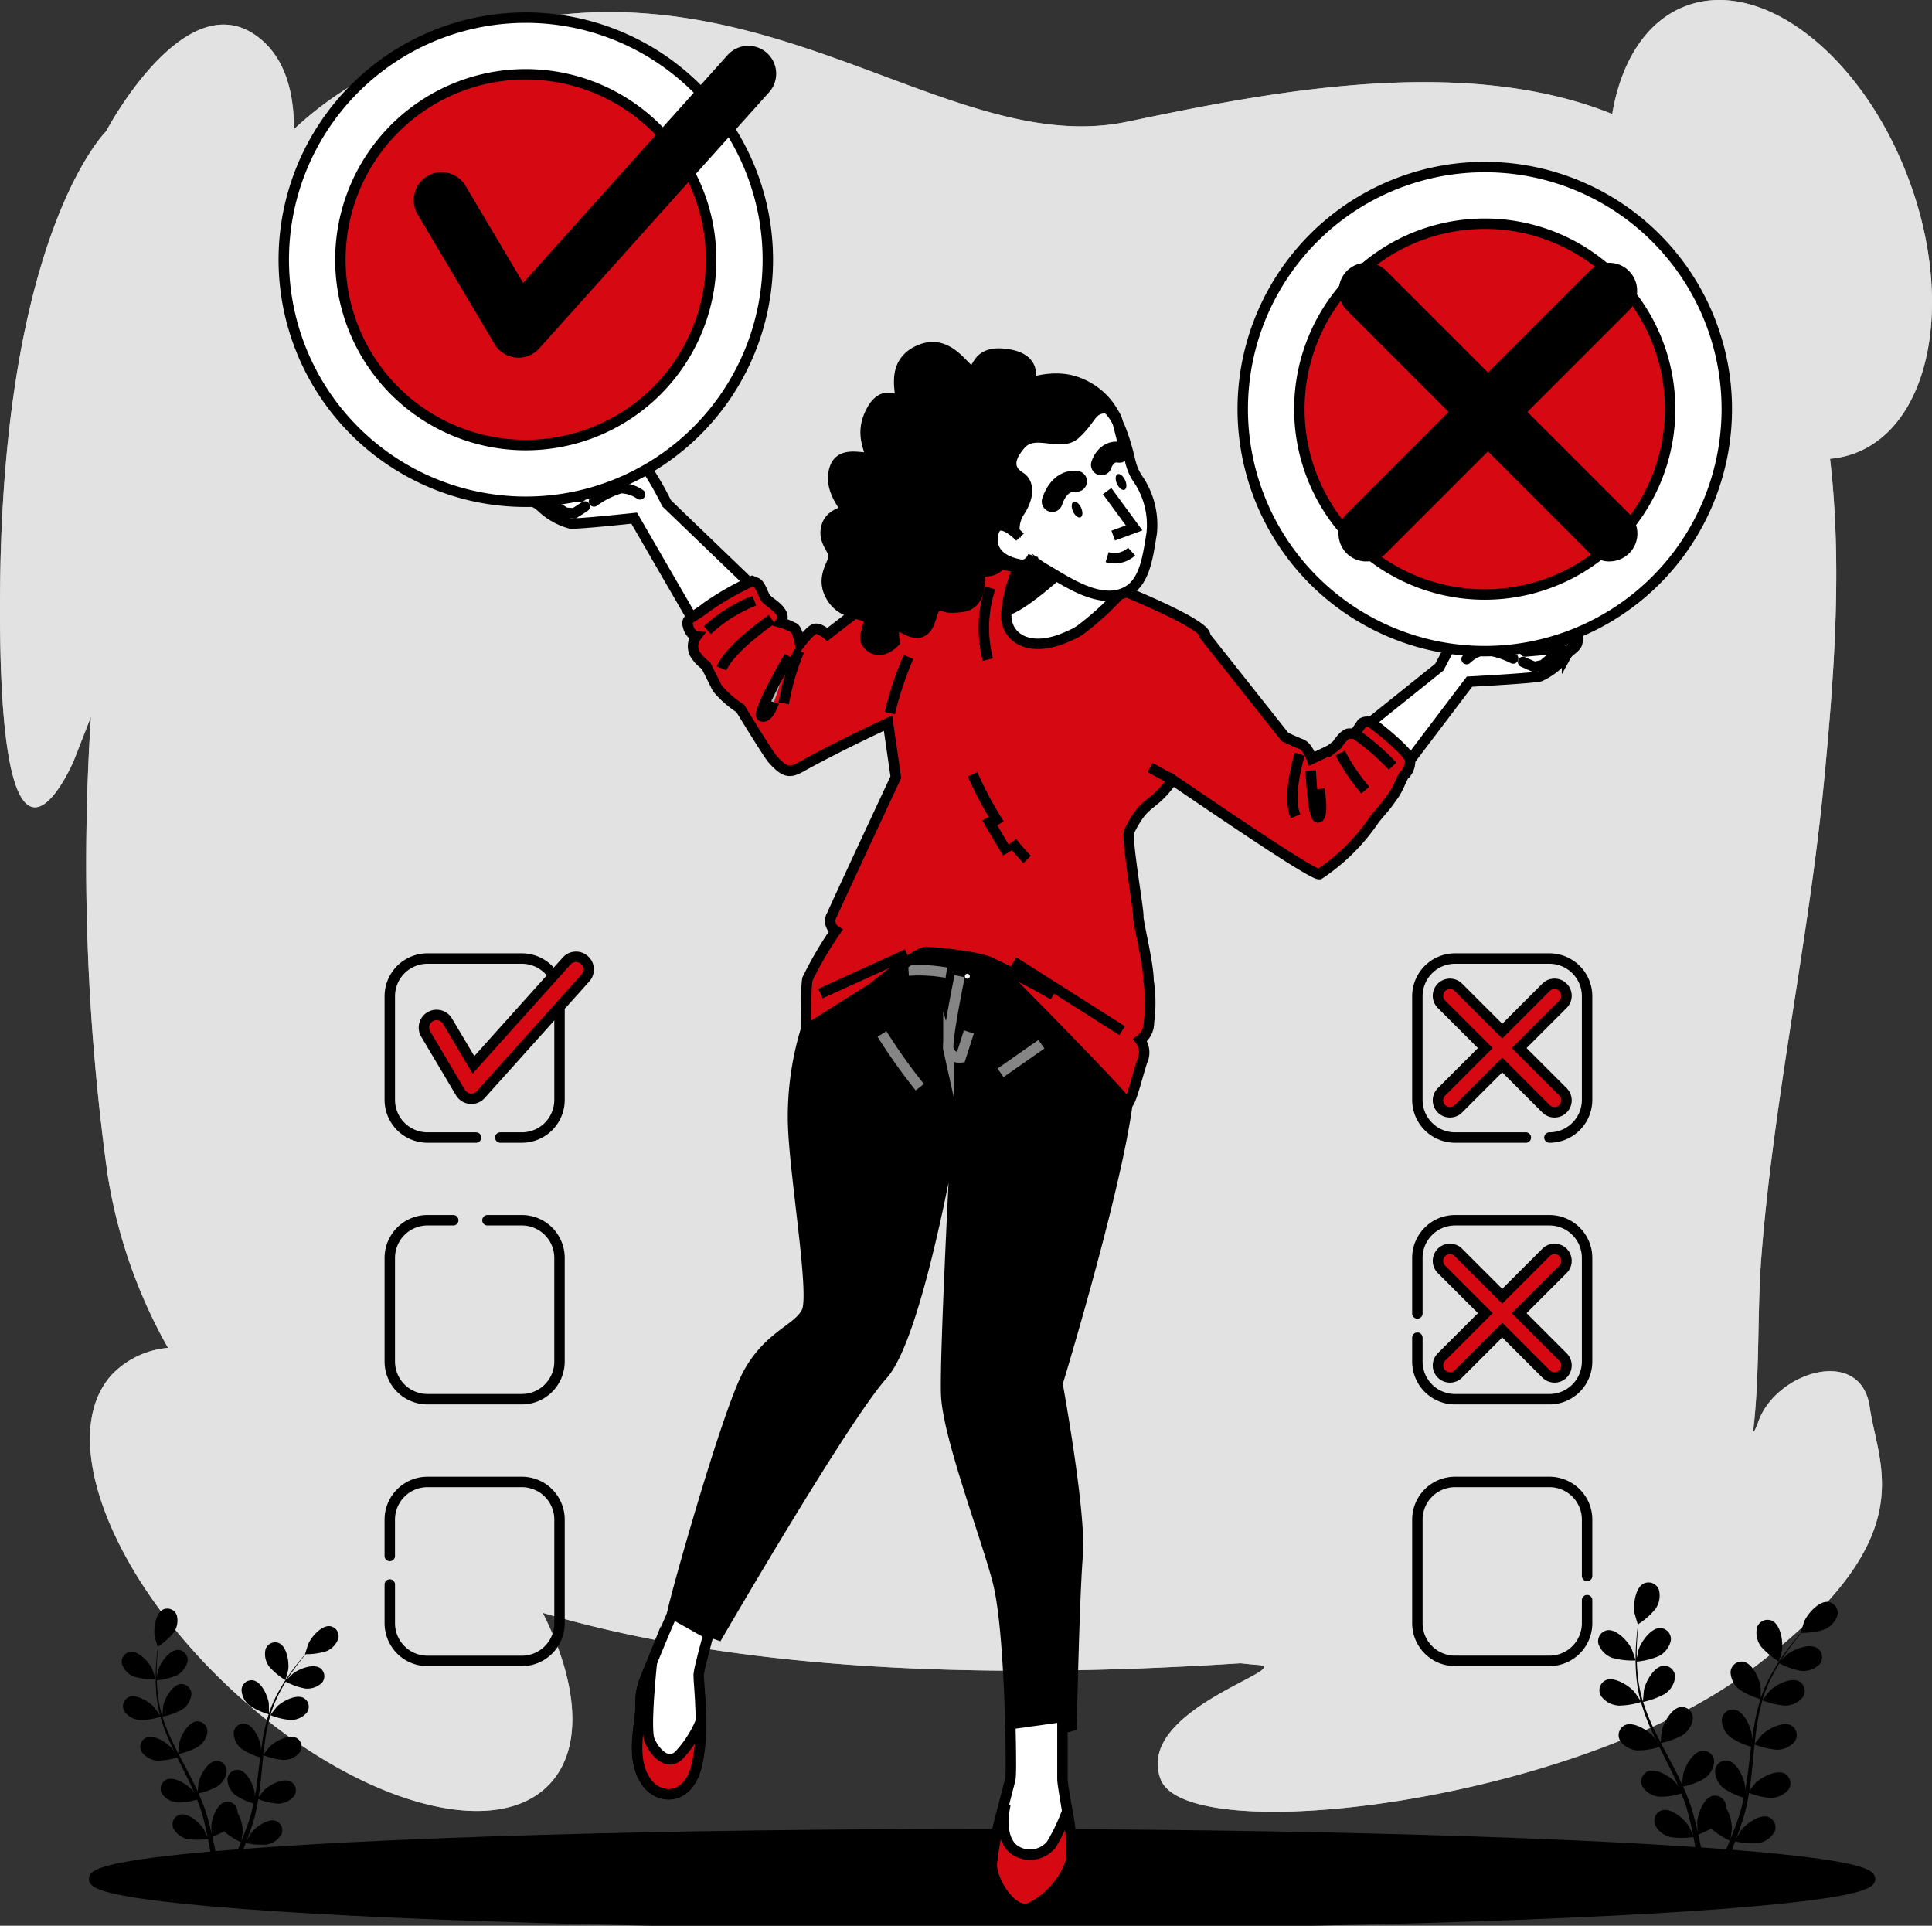 <?xml version="1.0" encoding="UTF-8"?> <svg xmlns="http://www.w3.org/2000/svg" xmlns:xlink="http://www.w3.org/1999/xlink" id="_2_Escolher_apartamento" data-name="2 Escolher apartamento" width="185.194" height="184.575" viewBox="0 0 185.194 184.575"><rect x="0" y="0" width="185.194" height="184.575" fill="#333333" stroke="none"/><defs><clipPath id="clip-path"><rect id="Retângulo_3076" data-name="Retângulo 3076" width="185.194" height="184.575" fill="none"></rect></clipPath><clipPath id="clip-path-2"><rect id="Retângulo_3068" data-name="Retângulo 3068" width="185.194" height="184.575" fill="#e2e2e2"></rect></clipPath><clipPath id="clip-path-3"><rect id="Retângulo_3067" data-name="Retângulo 3067" width="185.194" height="173.652" fill="#e2e2e2"></rect></clipPath></defs><g id="Grupo_7723" data-name="Grupo 7723" clip-path="url(#clip-path)"><g id="Grupo_7708" data-name="Grupo 7708"><g id="Grupo_7707" data-name="Grupo 7707" clip-path="url(#clip-path-2)"><path id="Caminho_8503" data-name="Caminho 8503" d="M182.895,17.011C178.412,5.177,168.871-2.18,161.585.58c-3.778,1.431-6.2,5.305-7.043,10.351-14.517-5.872-33.522-1.966-46.514.741-19.492,4.061-39.8-21.928-72.822-4.331a33.243,33.243,0,0,0-7.028,5.045c0-3.579-.859-7.05-3.7-9.025C17.553-1.449,10.17,12.586,10.17,12.586S.342,22.189.01,56.267s7.054,16.66,7.054,16.66L8.717,68.71A217.852,217.852,0,0,0,10.3,112.491a49.422,49.422,0,0,0,5.805,16.7,8.5,8.5,0,0,0-5.31,2.488c-5.394,5.75-.387,19.209,11.183,30.063s25.321,14.991,30.715,9.242c3.228-3.441,2.728-9.644-.672-16.4,21.568,6.354,47.27,6.086,66.891,4.836.654.072,1.2.125,1.607.154,3.932.281-11.8,4.213-9.269,10.954s39.6,2.247,56.457-10.392,12.359-19.381,11.516-25.279-8.988-3.371-10.674,1.4c-.23.652-.4.967-.514,1.028.684-5.6.385-11.5.8-16.813,1.19-15.228,4.535-30.278,6-45.493.961-9.963,1.786-20.711.586-31.009a8.923,8.923,0,0,0,2.4-.538c7.286-2.76,9.558-14.591,5.075-26.426" transform="translate(0 0)" fill="#e2e2e2"></path><g id="Grupo_7706" data-name="Grupo 7706" opacity="0.7"><g id="Grupo_7705" data-name="Grupo 7705"><g id="Grupo_7704" data-name="Grupo 7704" clip-path="url(#clip-path-3)"><path id="Caminho_8504" data-name="Caminho 8504" d="M182.895,17.011C178.412,5.177,168.871-2.18,161.585.58c-3.778,1.431-6.2,5.305-7.043,10.351-14.517-5.872-33.522-1.966-46.514.741-19.492,4.061-39.8-21.928-72.822-4.331a33.243,33.243,0,0,0-7.028,5.045c0-3.579-.859-7.05-3.7-9.025C17.553-1.449,10.17,12.586,10.17,12.586S.342,22.189.01,56.267s7.054,16.66,7.054,16.66L8.717,68.71A217.852,217.852,0,0,0,10.3,112.491a49.422,49.422,0,0,0,5.805,16.7,8.5,8.5,0,0,0-5.31,2.488c-5.394,5.75-.387,19.209,11.183,30.063s25.321,14.991,30.715,9.242c3.228-3.441,2.728-9.644-.672-16.4,21.568,6.354,47.27,6.086,66.891,4.836.654.072,1.2.125,1.607.154,3.932.281-11.8,4.213-9.269,10.954s39.6,2.247,56.457-10.392,12.359-19.381,11.516-25.279-8.988-3.371-10.674,1.4c-.23.652-.4.967-.514,1.028.684-5.6.385-11.5.8-16.813,1.19-15.228,4.535-30.278,6-45.493.961-9.963,1.786-20.711.586-31.009a8.923,8.923,0,0,0,2.4-.538c7.286-2.76,9.558-14.591,5.075-26.426" transform="translate(0 0)" fill="#e2e2e2"></path></g></g></g></g></g><g id="Grupo_7710" data-name="Grupo 7710"><g id="Grupo_7709" data-name="Grupo 7709" clip-path="url(#clip-path)"><path id="Caminho_8505" data-name="Caminho 8505" d="M193.885,465.081c0,2.37-38.111,4.291-85.125,4.291s-85.125-1.921-85.125-4.291,38.112-4.291,85.125-4.291,85.125,1.921,85.125,4.291" transform="translate(-14.618 -284.988)"></path><ellipse id="Elipse_327" data-name="Elipse 327" cx="85.125" cy="4.291" rx="85.125" ry="4.291" transform="translate(9.017 175.802)" fill="none" stroke="#000" stroke-miterlimit="10" stroke-width="1"></ellipse></g></g><g id="Grupo_7712" data-name="Grupo 7712"><g id="Grupo_7711" data-name="Grupo 7711" clip-path="url(#clip-path)"><path id="Caminho_8506" data-name="Caminho 8506" d="M402.9,412.2a7.615,7.615,0,0,0,2.225.246c.016,0-.339-1.033-.369-1.1-.346-.724-1.441-1.92-2.333-1.8a1.064,1.064,0,0,0-.854,1.333A2.225,2.225,0,0,0,402.9,412.2" transform="translate(-248.344 -253.291)"></path><path id="Caminho_8507" data-name="Caminho 8507" d="M403.664,409.349a7.4,7.4,0,0,0,2.19-.344,18.878,18.878,0,0,0,.854,2.364c.194.449.4.894.618,1.339-.128-.188-.245-.356-.263-.377-.525-.607-1.9-1.471-2.725-1.12a1.064,1.064,0,0,0-.472,1.512,2.225,2.225,0,0,0,1.631.918,7.054,7.054,0,0,0,2.129-.327c.084.17.167.34.252.509.408.812.818,1.621,1.2,2.426.134.284.254.568.377.852-.115-.167-.212-.307-.229-.327-.525-.607-1.9-1.472-2.725-1.12a1.064,1.064,0,0,0-.472,1.512,2.224,2.224,0,0,0,1.631.918,6.779,6.779,0,0,0,2.071-.311c.116.295.233.59.333.881.063.2.138.388.191.593l.167.6c.092.384.19.78.27,1.157.058.262.108.512.16.765-.129-.284-.395-.835-.422-.878-.427-.68-1.652-1.742-2.524-1.52a1.064,1.064,0,0,0-.695,1.423,2.224,2.224,0,0,0,1.473,1.155,7.31,7.31,0,0,0,2.2-.007c.084.418.161.825.229,1.21.05.285.1.559.138.823h.56q-.079-.44-.174-.92c-.083-.425-.181-.876-.285-1.34a11.611,11.611,0,0,0,1.23-.578,7.786,7.786,0,0,0,1.792,1.156c-.16.395-.32.777-.477,1.135-.082.19-.163.369-.242.547h.592c.047-.113.094-.223.141-.34.165-.4.333-.831.5-1.275a7.3,7.3,0,0,0,2.2.171,2.223,2.223,0,0,0,1.555-1.042,1.064,1.064,0,0,0-.587-1.47c-.852-.286-2.153.682-2.63,1.328-.028.038-.287.486-.446.771.068-.182.136-.357.2-.545.136-.371.261-.745.4-1.147l.178-.595c.064-.2.106-.414.16-.623.116-.487.21-.985.293-1.49a7,7,0,0,0,2.086.479,2.224,2.224,0,0,0,1.695-.794,1.064,1.064,0,0,0-.357-1.542c-.8-.412-2.232.348-2.8.914-.035.035-.4.487-.592.74.048-.3.1-.607.135-.916.111-.891.195-1.8.283-2.7.027-.277.057-.552.086-.828a7.388,7.388,0,0,0,2.157.506,2.223,2.223,0,0,0,1.695-.794,1.064,1.064,0,0,0-.357-1.542c-.8-.412-2.232.348-2.8.914-.043.043-.564.694-.688.866.064-.607.133-1.212.227-1.805a18.752,18.752,0,0,1,.518-2.375,7.5,7.5,0,0,0,2.169.51,2.223,2.223,0,0,0,1.695-.794,1.064,1.064,0,0,0-.357-1.542c-.8-.412-2.231.348-2.8.914-.045.045-.6.746-.7.88.013-.045.022-.093.036-.138a13.706,13.706,0,0,1,.94-2.247c.2-.4.423-.771.643-1.127a7.16,7.16,0,0,0,2.054.722,2.225,2.225,0,0,0,1.772-.6,1.064,1.064,0,0,0-.186-1.573c-.749-.5-2.257.1-2.884.6-.034.027-.351.342-.578.575.1-.159.2-.325.3-.476.376-.566.755-1.062,1.095-1.5.2-.246.376-.465.548-.668a7.113,7.113,0,0,0,2.144-.306,2.224,2.224,0,0,0,1.294-1.351,1.064,1.064,0,0,0-.89-1.31c-.893-.1-1.956,1.129-2.283,1.862-.028.063-.356,1.105-.339,1.105h.019c-.169.192-.349.4-.54.631-.35.43-.741.918-1.13,1.478a18.909,18.909,0,0,0-1.172,1.868,13.874,13.874,0,0,0-1,2.254c0,.01,0,.019-.008.029,0-.263-.007-1-.014-1.057-.1-.8-.771-2.274-1.655-2.438a1.064,1.064,0,0,0-1.227,1,2.224,2.224,0,0,0,.854,1.665,7.409,7.409,0,0,0,2.016.921,18.845,18.845,0,0,0-.592,2.443c-.086.481-.157.968-.223,1.457,0-.228-.008-.432-.012-.46-.1-.8-.77-2.274-1.655-2.438a1.063,1.063,0,0,0-1.227,1,2.223,2.223,0,0,0,.854,1.665,7.066,7.066,0,0,0,1.955.9c-.023.188-.048.375-.071.563-.108.9-.211,1.8-.34,2.684-.045.311-.1.614-.156.919,0-.2-.007-.373-.011-.4-.1-.8-.771-2.274-1.655-2.438a1.064,1.064,0,0,0-1.227,1,2.224,2.224,0,0,0,.854,1.665,6.775,6.775,0,0,0,1.9.883c-.066.31-.131.621-.208.918-.058.2-.1.4-.168.6l-.191.591c-.135.371-.272.755-.413,1.114-.1.25-.192.487-.288.726.048-.308.131-.914.132-.965a4.136,4.136,0,0,0-.554-2.01,1.279,1.279,0,0,0-.015-.235,1.065,1.065,0,0,0-1.3-.9c-.869.231-1.42,1.757-1.461,2.558,0,.047.029.564.053.889-.044-.189-.084-.373-.132-.567-.091-.385-.193-.765-.3-1.175l-.18-.594c-.056-.2-.14-.4-.21-.608-.172-.47-.369-.938-.578-1.4a7,7,0,0,0,2-.751,2.225,2.225,0,0,0,.976-1.6,1.064,1.064,0,0,0-1.149-1.089c-.894.1-1.67,1.521-1.832,2.307-.01.049-.063.626-.086.944-.127-.28-.254-.559-.392-.838-.4-.8-.829-1.607-1.254-2.409-.13-.246-.257-.492-.385-.738a7.4,7.4,0,0,0,2.078-.768,2.225,2.225,0,0,0,.976-1.6,1.064,1.064,0,0,0-1.149-1.089c-.894.1-1.67,1.521-1.832,2.307-.012.06-.087.89-.1,1.1-.282-.542-.557-1.084-.807-1.631a18.726,18.726,0,0,1-.877-2.266,7.517,7.517,0,0,0,2.09-.771,2.224,2.224,0,0,0,.976-1.6,1.064,1.064,0,0,0-1.149-1.089c-.894.1-1.67,1.521-1.832,2.307-.013.062-.093.956-.1,1.118-.014-.045-.033-.09-.047-.135a13.706,13.706,0,0,1-.455-2.393c-.05-.446-.073-.876-.086-1.295a7.143,7.143,0,0,0,2.111-.531,2.225,2.225,0,0,0,1.146-1.48,1.064,1.064,0,0,0-1.023-1.209c-.9,0-1.827,1.328-2.074,2.092-.014.042-.1.479-.165.8,0-.189-.01-.384-.009-.565,0-.679.044-1.3.087-1.853.027-.313.057-.6.088-.86a7.116,7.116,0,0,0,1.62-1.438,2.224,2.224,0,0,0,.335-1.841,1.064,1.064,0,0,0-1.465-.6c-.8.413-1.009,2.021-.877,2.813.012.068.313,1.118.327,1.109l.016-.011c-.035.254-.07.526-.1.824-.055.551-.111,1.175-.127,1.857a18.887,18.887,0,0,0,.052,2.2,13.9,13.9,0,0,0,.409,2.433c0,.009.007.019.009.028-.142-.222-.558-.831-.6-.874-.525-.607-1.9-1.471-2.725-1.12a1.064,1.064,0,0,0-.472,1.512,2.224,2.224,0,0,0,1.631.918" transform="translate(-248.56 -245.871)"></path><path id="Caminho_8508" data-name="Caminho 8508" d="M443.419,410.922c.014.009.287-1.049.3-1.117.111-.8-.143-2.4-.953-2.788a1.064,1.064,0,0,0-1.447.641,2.224,2.224,0,0,0,.384,1.832,7.627,7.627,0,0,0,1.72,1.433" transform="translate(-272.896 -251.668)"></path><path id="Caminho_8509" data-name="Caminho 8509" d="M31.827,417.365a6.9,6.9,0,0,0,2.014.223c.015,0-.307-.935-.334-.992-.314-.656-1.305-1.739-2.112-1.63a.964.964,0,0,0-.773,1.208,2.014,2.014,0,0,0,1.2,1.191" transform="translate(-18.921 -256.642)"></path><path id="Caminho_8510" data-name="Caminho 8510" d="M32.515,414.785a6.7,6.7,0,0,0,1.983-.311,16.977,16.977,0,0,0,.773,2.14c.175.406.365.81.56,1.212-.116-.171-.222-.322-.239-.341-.476-.55-1.718-1.332-2.467-1.014a.963.963,0,0,0-.427,1.368,2.013,2.013,0,0,0,1.476.831,6.372,6.372,0,0,0,1.927-.3c.076.154.151.308.228.461.369.736.741,1.468,1.084,2.2.121.257.23.514.341.772-.1-.152-.192-.278-.208-.3-.475-.55-1.718-1.333-2.467-1.014a.963.963,0,0,0-.427,1.369,2.013,2.013,0,0,0,1.477.831,6.138,6.138,0,0,0,1.875-.281c.105.267.211.534.3.8.057.181.126.351.173.537l.151.542c.083.348.172.706.245,1.047.052.237.1.464.145.692-.117-.257-.357-.756-.382-.8-.387-.615-1.5-1.577-2.285-1.376a.963.963,0,0,0-.629,1.288,2.013,2.013,0,0,0,1.333,1.045,6.615,6.615,0,0,0,2-.006c.076.378.146.747.207,1.1.046.258.087.506.125.745h.507q-.072-.4-.158-.833c-.076-.385-.164-.794-.259-1.213a10.462,10.462,0,0,0,1.113-.523A7.076,7.076,0,0,0,42.21,426.5c-.145.357-.29.7-.432,1.028-.075.172-.147.334-.22.5h.536c.043-.1.085-.2.128-.308.149-.362.3-.752.454-1.154a6.626,6.626,0,0,0,1.99.155,2.014,2.014,0,0,0,1.408-.943.963.963,0,0,0-.531-1.331c-.772-.259-1.95.617-2.381,1.2-.026.034-.26.44-.4.7.061-.165.122-.324.184-.494.123-.336.236-.674.359-1.038l.161-.539c.057-.179.1-.375.145-.564.1-.441.19-.892.265-1.349a6.34,6.34,0,0,0,1.889.434,2.013,2.013,0,0,0,1.534-.719.963.963,0,0,0-.324-1.4c-.724-.373-2.021.315-2.536.828-.032.032-.361.441-.536.67.043-.275.087-.549.122-.829.1-.807.177-1.627.256-2.445.024-.251.052-.5.078-.75a6.7,6.7,0,0,0,1.953.458,2.012,2.012,0,0,0,1.534-.719.963.963,0,0,0-.324-1.4c-.724-.373-2.021.315-2.536.828-.039.039-.51.628-.623.784.058-.55.121-1.1.205-1.635a16.974,16.974,0,0,1,.469-2.15,6.787,6.787,0,0,0,1.964.462,2.014,2.014,0,0,0,1.534-.719.963.963,0,0,0-.324-1.4c-.724-.373-2.021.315-2.536.828-.04.04-.547.675-.631.8.012-.041.02-.084.033-.125a12.406,12.406,0,0,1,.852-2.034c.185-.362.382-.7.581-1.021a6.5,6.5,0,0,0,1.86.654,2.016,2.016,0,0,0,1.6-.546A.964.964,0,0,0,49.8,409.8c-.678-.45-2.043.091-2.612.544-.031.025-.317.31-.523.521.092-.144.184-.295.275-.431.341-.513.684-.961.992-1.356.176-.223.34-.422.5-.605a6.433,6.433,0,0,0,1.941-.276,2.014,2.014,0,0,0,1.172-1.224.963.963,0,0,0-.805-1.186c-.809-.087-1.771,1.022-2.067,1.686-.025.058-.322,1-.307,1h.017c-.153.174-.315.362-.488.572-.317.389-.671.831-1.024,1.339a17.184,17.184,0,0,0-1.062,1.691,12.608,12.608,0,0,0-.907,2.042c0,.008,0,.018-.007.026,0-.239-.006-.906-.013-.957-.093-.721-.7-2.059-1.5-2.207a.963.963,0,0,0-1.111.906,2.013,2.013,0,0,0,.773,1.508,6.712,6.712,0,0,0,1.825.834,17.123,17.123,0,0,0-.536,2.212c-.077.436-.142.876-.2,1.32,0-.206-.007-.391-.011-.417-.093-.721-.7-2.059-1.5-2.207a.963.963,0,0,0-1.111.906,2.014,2.014,0,0,0,.773,1.508,6.391,6.391,0,0,0,1.77.817c-.021.17-.044.34-.064.51-.1.817-.192,1.633-.308,2.43-.041.281-.092.556-.142.832,0-.183-.007-.338-.01-.361-.093-.721-.7-2.059-1.5-2.207a.964.964,0,0,0-1.111.906,2.014,2.014,0,0,0,.773,1.507,6.154,6.154,0,0,0,1.719.8c-.059.281-.118.562-.188.831-.052.183-.09.362-.152.543l-.173.535c-.122.336-.246.684-.374,1.009-.087.227-.174.441-.261.657.044-.279.119-.828.12-.874a3.739,3.739,0,0,0-.5-1.819,1.141,1.141,0,0,0-.013-.213.964.964,0,0,0-1.178-.817c-.787.209-1.285,1.591-1.323,2.316,0,.043.026.51.048.8-.04-.171-.076-.338-.119-.513-.082-.348-.175-.693-.273-1.064l-.163-.538c-.051-.181-.127-.365-.19-.55-.155-.425-.334-.849-.523-1.272a6.327,6.327,0,0,0,1.815-.68,2.014,2.014,0,0,0,.884-1.446.963.963,0,0,0-1.04-.986c-.809.088-1.512,1.377-1.659,2.089-.009.045-.057.567-.078.855-.116-.253-.23-.506-.355-.759-.362-.729-.75-1.455-1.135-2.181-.118-.222-.233-.445-.349-.668a6.7,6.7,0,0,0,1.881-.7A2.015,2.015,0,0,0,39,415.894a.964.964,0,0,0-1.04-.986c-.81.088-1.512,1.377-1.659,2.089-.011.053-.079.806-.087,1-.255-.491-.5-.982-.731-1.476a16.959,16.959,0,0,1-.794-2.052,6.8,6.8,0,0,0,1.892-.7,2.013,2.013,0,0,0,.884-1.446.963.963,0,0,0-1.04-.986c-.81.088-1.512,1.377-1.658,2.089-.011.056-.084.865-.087,1.013-.013-.04-.03-.081-.042-.122a12.4,12.4,0,0,1-.412-2.167c-.045-.4-.066-.793-.078-1.172a6.481,6.481,0,0,0,1.911-.48,2.014,2.014,0,0,0,1.037-1.34.963.963,0,0,0-.926-1.095c-.814,0-1.654,1.2-1.878,1.894-.012.038-.094.433-.149.723,0-.171-.008-.348-.008-.512,0-.615.04-1.179.079-1.678.024-.283.052-.539.08-.779a6.431,6.431,0,0,0,1.467-1.3,2.014,2.014,0,0,0,.3-1.667.963.963,0,0,0-1.326-.545c-.723.374-.913,1.829-.794,2.547.01.062.283,1.012.3,1l.014-.01c-.032.23-.063.476-.092.746-.05.5-.1,1.063-.115,1.681a17.124,17.124,0,0,0,.047,2,12.536,12.536,0,0,0,.37,2.2c0,.008.006.017.008.026-.128-.2-.505-.752-.539-.791-.476-.55-1.718-1.332-2.467-1.014a.964.964,0,0,0-.427,1.369,2.014,2.014,0,0,0,1.477.831" transform="translate(-19.116 -249.923)"></path><path id="Caminho_8511" data-name="Caminho 8511" d="M68.509,416.209c.013.008.26-.95.269-1.012.1-.72-.129-2.17-.862-2.525a.964.964,0,0,0-1.311.581,2.014,2.014,0,0,0,.348,1.658,6.9,6.9,0,0,0,1.557,1.3" transform="translate(-41.15 -255.172)"></path></g></g><g id="Grupo_7714" data-name="Grupo 7714"><g id="Grupo_7713" data-name="Grupo 7713" clip-path="url(#clip-path)"><path id="Caminho_8512" data-name="Caminho 8512" d="M366.507,257.965h-6.785a3.612,3.612,0,0,1-3.612-3.612v-9.932a3.612,3.612,0,0,1,3.612-3.612h9.044a3.612,3.612,0,0,1,3.612,3.612v9.932a3.612,3.612,0,0,1-3.612,3.612" transform="translate(-220.246 -148.935)" fill="none" stroke="#000" stroke-linecap="round" stroke-miterlimit="10" stroke-width="1"></path><path id="Caminho_8513" data-name="Caminho 8513" d="M356.11,315.482v-5.323a3.612,3.612,0,0,1,3.612-3.612h9.044a3.612,3.612,0,0,1,3.612,3.612v9.932a3.612,3.612,0,0,1-3.612,3.612h-9.044a3.612,3.612,0,0,1-3.612-3.612v-2.285" transform="translate(-220.246 -189.592)" fill="none" stroke="#000" stroke-linecap="round" stroke-miterlimit="10" stroke-width="1"></path><path id="Caminho_8514" data-name="Caminho 8514" d="M372.379,383.621v2.207a3.612,3.612,0,0,1-3.612,3.612h-9.044a3.612,3.612,0,0,1-3.612-3.612V375.9a3.612,3.612,0,0,1,3.612-3.612h9.044a3.612,3.612,0,0,1,3.612,3.612v5.4" transform="translate(-220.246 -230.249)" fill="none" stroke="#000" stroke-linecap="round" stroke-miterlimit="10" stroke-width="1"></path><path id="Caminho_8515" data-name="Caminho 8515" d="M369.077,253.317l4.2-4.2a1.147,1.147,0,0,0-1.623-1.623l-4.2,4.2-4.2-4.2a1.147,1.147,0,1,0-1.623,1.623l4.2,4.2-4.2,4.2a1.147,1.147,0,1,0,1.623,1.623l4.2-4.2,4.2,4.2a1.147,1.147,0,0,0,1.623-1.623Z" transform="translate(-223.456 -152.864)" fill="#d60812"></path><path id="Caminho_8516" data-name="Caminho 8516" d="M369.077,253.317l4.2-4.2a1.147,1.147,0,0,0-1.623-1.623l-4.2,4.2-4.2-4.2a1.147,1.147,0,1,0-1.623,1.623l4.2,4.2-4.2,4.2a1.147,1.147,0,1,0,1.623,1.623l4.2-4.2,4.2,4.2a1.147,1.147,0,0,0,1.623-1.623Z" transform="translate(-223.456 -152.864)" fill="none" stroke="#000" stroke-miterlimit="10" stroke-width="1"></path><path id="Caminho_8517" data-name="Caminho 8517" d="M369.077,319.917l4.2-4.2a1.147,1.147,0,0,0-1.623-1.623l-4.2,4.2-4.2-4.2a1.147,1.147,0,1,0-1.623,1.623l4.2,4.2-4.2,4.2a1.147,1.147,0,1,0,1.623,1.623l4.2-4.2,4.2,4.2a1.147,1.147,0,0,0,1.623-1.623Z" transform="translate(-223.456 -194.055)" fill="#d60812"></path><path id="Caminho_8518" data-name="Caminho 8518" d="M369.077,319.917l4.2-4.2a1.147,1.147,0,0,0-1.623-1.623l-4.2,4.2-4.2-4.2a1.147,1.147,0,1,0-1.623,1.623l4.2,4.2-4.2,4.2a1.147,1.147,0,1,0,1.623,1.623l4.2-4.2,4.2,4.2a1.147,1.147,0,0,0,1.623-1.623Z" transform="translate(-223.456 -194.055)" fill="none" stroke="#000" stroke-miterlimit="10" stroke-width="1"></path></g></g><g id="Grupo_7716" data-name="Grupo 7716"><g id="Grupo_7715" data-name="Grupo 7715" clip-path="url(#clip-path)"><path id="Caminho_8519" data-name="Caminho 8519" d="M106.2,257.965h-4.656a3.612,3.612,0,0,1-3.612-3.612v-9.932a3.612,3.612,0,0,1,3.612-3.612h9.044a3.612,3.612,0,0,1,3.612,3.612v9.932a3.612,3.612,0,0,1-3.612,3.612h-2.064" transform="translate(-60.567 -148.935)" fill="none" stroke="#000" stroke-linecap="round" stroke-miterlimit="10" stroke-width="1"></path><path id="Caminho_8520" data-name="Caminho 8520" d="M107.293,306.546h3.294a3.612,3.612,0,0,1,3.612,3.612v9.932a3.612,3.612,0,0,1-3.612,3.612h-9.044a3.612,3.612,0,0,1-3.612-3.612v-9.932a3.612,3.612,0,0,1,3.612-3.612h2.469" transform="translate(-60.567 -189.592)" fill="none" stroke="#000" stroke-linecap="round" stroke-miterlimit="10" stroke-width="1"></path><path id="Caminho_8521" data-name="Caminho 8521" d="M97.93,379.383V375.9a3.612,3.612,0,0,1,3.612-3.612h9.044A3.612,3.612,0,0,1,114.2,375.9v9.932a3.612,3.612,0,0,1-3.612,3.612h-9.044a3.612,3.612,0,0,1-3.612-3.612v-3.711" transform="translate(-60.567 -230.249)" fill="none" stroke="#000" stroke-linecap="round" stroke-miterlimit="10" stroke-width="1"></path><path id="Caminho_8522" data-name="Caminho 8522" d="M111.038,254.014c-.039,0-.079,0-.119-.006a1.213,1.213,0,0,1-.924-.588l-3.338-5.627a1.213,1.213,0,0,1,2.086-1.238l2.5,4.207,8.911-9.93a1.213,1.213,0,1,1,1.805,1.62l-10.014,11.159a1.212,1.212,0,0,1-.9.4" transform="translate(-65.859 -148.7)" fill="#d60812"></path><path id="Caminho_8523" data-name="Caminho 8523" d="M111.038,254.014c-.039,0-.079,0-.119-.006a1.213,1.213,0,0,1-.924-.588l-3.338-5.627a1.213,1.213,0,0,1,2.086-1.238l2.5,4.207,8.911-9.93a1.213,1.213,0,1,1,1.805,1.62l-10.014,11.159A1.212,1.212,0,0,1,111.038,254.014Z" transform="translate(-65.859 -148.7)" fill="none" stroke="#000" stroke-miterlimit="10" stroke-width="1"></path></g></g><g id="Grupo_7718" data-name="Grupo 7718"><g id="Grupo_7717" data-name="Grupo 7717" clip-path="url(#clip-path)"><path id="Caminho_8524" data-name="Caminho 8524" d="M145.772,117.552a28.4,28.4,0,0,0-1.579-2.826c-.58-.8-2.531-1.076-3-1.19a18.808,18.808,0,0,1-3.475-1.28c-.581-.415-.825-.048-.782.391a1.782,1.782,0,0,0,1.392,1.363.585.585,0,0,1,.591.478s-3.663.671-3.871.577-1.866-.655-2.323-.324c-.249.181-.214.214-.163.741a10.232,10.232,0,0,0-.18,1.065c.089.2.076.416.318.626.295.255.85.5.945.619a6.5,6.5,0,0,0,2.9,1.694c.716.073,6.119-.509,6.119-.509l5.868,10.144,5.953-3.186Z" transform="translate(-81.873 -69.315)" fill="#fff"></path><path id="Caminho_8525" data-name="Caminho 8525" d="M145.772,117.552a28.4,28.4,0,0,0-1.579-2.826c-.58-.8-2.531-1.076-3-1.19a18.808,18.808,0,0,1-3.475-1.28c-.581-.415-.825-.048-.782.391a1.782,1.782,0,0,0,1.392,1.363.585.585,0,0,1,.591.478s-3.663.671-3.871.577-1.866-.655-2.323-.324c-.249.181-.214.214-.163.741a10.232,10.232,0,0,0-.18,1.065c.089.2.076.416.318.626.295.255.85.5.945.619a6.5,6.5,0,0,0,2.9,1.694c.716.073,6.119-.509,6.119-.509l5.868,10.144,5.953-3.186Z" transform="translate(-81.873 -69.315)" fill="none" stroke="#000" stroke-linecap="round" stroke-miterlimit="10" stroke-width="1"></path><path id="Caminho_8526" data-name="Caminho 8526" d="M139.99,126.546c-.414.289-1.009.651-1.009.651l-.84-.053s-1.721-1.122-2.084-1c0,0-.363-.158-.349.335" transform="translate(-83.932 -78.003)" fill="#fff"></path><path id="Caminho_8527" data-name="Caminho 8527" d="M139.99,126.546c-.414.289-1.009.651-1.009.651l-.84-.053s-1.721-1.122-2.084-1c0,0-.363-.158-.349.335" transform="translate(-83.932 -78.003)" fill="none" stroke="#000" stroke-linecap="round" stroke-miterlimit="10" stroke-width="1"></path><path id="Caminho_8528" data-name="Caminho 8528" d="M153.654,123.214a3.43,3.43,0,0,0-1.839-.6,8.447,8.447,0,0,0-2.575,1.278" transform="translate(-92.302 -75.831)" fill="#fff"></path><path id="Caminho_8529" data-name="Caminho 8529" d="M153.654,123.214a3.43,3.43,0,0,0-1.839-.6,8.447,8.447,0,0,0-2.575,1.278" transform="translate(-92.302 -75.831)" fill="none" stroke="#000" stroke-linecap="round" stroke-miterlimit="10" stroke-width="1"></path><line id="Linha_744" data-name="Linha 744" x2="2.064" y2="0.106" transform="translate(57.05 45.173)" fill="#fff"></line><line id="Linha_745" data-name="Linha 745" x2="2.064" y2="0.106" transform="translate(57.05 45.173)" fill="none" stroke="#000" stroke-linecap="round" stroke-miterlimit="10" stroke-width="1"></line><path id="Caminho_8530" data-name="Caminho 8530" d="M132.871,120.486a.512.512,0,0,1,.649-.305,9.706,9.706,0,0,1,1.8.853l2.449-.278" transform="translate(-82.178 -74.318)" fill="#fff"></path><path id="Caminho_8531" data-name="Caminho 8531" d="M132.871,120.486a.512.512,0,0,1,.649-.305,9.706,9.706,0,0,1,1.8.853l2.449-.278" transform="translate(-82.178 -74.318)" fill="none" stroke="#000" stroke-linecap="round" stroke-miterlimit="10" stroke-width="1"></path><path id="Caminho_8532" data-name="Caminho 8532" d="M132.4,123.206a.66.66,0,0,1,.654-.358,15.941,15.941,0,0,1,2.112.9l2.431-.188" transform="translate(-81.885 -75.974)" fill="#fff"></path><path id="Caminho_8533" data-name="Caminho 8533" d="M132.4,123.206a.66.66,0,0,1,.654-.358,15.941,15.941,0,0,1,2.112.9l2.431-.188" transform="translate(-81.885 -75.974)" fill="none" stroke="#000" stroke-linecap="round" stroke-miterlimit="10" stroke-width="1"></path><path id="Caminho_8534" data-name="Caminho 8534" d="M349.837,157.369s.9-1.681,1.339-2.565,2.321-1.475,2.763-1.664a18.819,18.819,0,0,0,3.219-1.83c.5-.505.806-.183.835.258a1.782,1.782,0,0,1-1.151,1.572.585.585,0,0,0-.505.568s3.724.063,3.913-.063,1.734-.951,2.239-.7c.276.138.246.176.282.7a10.048,10.048,0,0,1,.352,1.021c-.054.214-.006.423-.211.669-.249.3-.757.63-.831.765a6.49,6.49,0,0,1-2.587,2.146c-.694.189-6.761.51-6.761.51l-5.971,7.876-4.192-3.437Z" transform="translate(-211.871 -93.423)" fill="#fff"></path><path id="Caminho_8535" data-name="Caminho 8535" d="M349.837,157.369s.9-1.681,1.339-2.565,2.321-1.475,2.763-1.664a18.819,18.819,0,0,0,3.219-1.83c.5-.505.806-.183.835.258a1.782,1.782,0,0,1-1.151,1.572.585.585,0,0,0-.505.568s3.724.063,3.913-.063,1.734-.951,2.239-.7c.276.138.246.176.282.7a10.048,10.048,0,0,1,.352,1.021c-.054.214-.006.423-.211.669-.249.3-.757.63-.831.765a6.49,6.49,0,0,1-2.587,2.146c-.694.189-6.761.51-6.761.51l-5.971,7.876-4.192-3.437Z" transform="translate(-211.871 -93.423)" fill="none" stroke="#000" stroke-linecap="round" stroke-miterlimit="10" stroke-width="1"></path><path id="Caminho_8536" data-name="Caminho 8536" d="M382.665,164.543c.456.217,1.1.478,1.1.478l.821-.19s1.515-1.388,1.893-1.325c0,0,.333-.215.4.273" transform="translate(-236.669 -101.096)" fill="#fff"></path><path id="Caminho_8537" data-name="Caminho 8537" d="M382.665,164.543c.456.217,1.1.478,1.1.478l.821-.19s1.515-1.388,1.893-1.325c0,0,.333-.215.4.273" transform="translate(-236.669 -101.096)" fill="none" stroke="#000" stroke-linecap="round" stroke-miterlimit="10" stroke-width="1"></path><path id="Caminho_8538" data-name="Caminho 8538" d="M368.478,164.1a3.429,3.429,0,0,1,1.715-.9,8.45,8.45,0,0,1,2.748.84" transform="translate(-227.895 -100.927)" fill="none" stroke="#000" stroke-linecap="round" stroke-miterlimit="10" stroke-width="1"></path><line id="Linha_746" data-name="Linha 746" x1="2.019" y2="0.442" transform="translate(142.447 60.285)" fill="#fff"></line><line id="Linha_747" data-name="Linha 747" x1="2.019" y2="0.442" transform="translate(142.447 60.285)" fill="none" stroke="#000" stroke-linecap="round" stroke-miterlimit="10" stroke-width="1"></line><path id="Caminho_8539" data-name="Caminho 8539" d="M387.75,157.461a.513.513,0,0,0-.69-.2,9.739,9.739,0,0,0-1.641,1.136l-2.461.126" transform="translate(-236.851 -97.233)" fill="#fff"></path><path id="Caminho_8540" data-name="Caminho 8540" d="M387.75,157.461a.513.513,0,0,0-.69-.2,9.739,9.739,0,0,0-1.641,1.136l-2.461.126" transform="translate(-236.851 -97.233)" fill="none" stroke="#000" stroke-linecap="round" stroke-miterlimit="10" stroke-width="1"></path><path id="Caminho_8541" data-name="Caminho 8541" d="M388.222,160.09a.66.66,0,0,0-.7-.246,15.965,15.965,0,0,0-1.937,1.232l-2.43.211" transform="translate(-236.971 -98.84)" fill="#fff"></path><path id="Caminho_8542" data-name="Caminho 8542" d="M388.222,160.09a.66.66,0,0,0-.7-.246,15.965,15.965,0,0,0-1.937,1.232l-2.43.211" transform="translate(-236.971 -98.84)" fill="none" stroke="#000" stroke-linecap="round" stroke-miterlimit="10" stroke-width="1"></path><path id="Caminho_8543" data-name="Caminho 8543" d="M181.711,240.767a28.539,28.539,0,0,0-1.215,9.115c.168,5.036,2.1,16.167,1.31,17.868s-3.632,2.23-5.67,6.034-7.258,22.391-7.223,22.921,4.388,2.037,4.388,2.037,12.1-20.854,15.765-24.924,7.209-25.95,7.209-25.95-1.274,23.846-1.106,27.874,3.96,13.921,4.967,17.95,1.175,13.6,1.175,13.6,3.525.839,4.7.5l1.175-.336s.25-12.322.585-16.351-1.941-16.454-1.941-16.454,6.392-20.91,6.9-28.631c0,0-2.014-9.4-6.043-12.589s-10.575-4.7-14.771-3.189-10.2,10.524-10.2,10.524" transform="translate(-104.468 -142.036)"></path><path id="Caminho_8544" data-name="Caminho 8544" d="M181.711,240.767a28.539,28.539,0,0,0-1.215,9.115c.168,5.036,2.1,16.167,1.31,17.868s-3.632,2.23-5.67,6.034-7.258,22.391-7.223,22.921,4.388,2.037,4.388,2.037,12.1-20.854,15.765-24.924,7.209-25.95,7.209-25.95-1.274,23.846-1.106,27.874,3.96,13.921,4.967,17.95,1.175,13.6,1.175,13.6,3.525.839,4.7.5l1.175-.336s.25-12.322.585-16.351-1.941-16.454-1.941-16.454,6.392-20.91,6.9-28.631c0,0-2.014-9.4-6.043-12.589s-10.575-4.7-14.771-3.189S181.711,240.767,181.711,240.767Z" transform="translate(-104.468 -142.036)" fill="none" stroke="#000" stroke-miterlimit="10" stroke-width="1"></path><path id="Caminho_8545" data-name="Caminho 8545" d="M242.581,244.053a.735.735,0,1,1-.735-.735.735.735,0,0,1,.735.735" transform="translate(-149.122 -150.487)" fill="#fff"></path><circle id="Elipse_328" data-name="Elipse 328" cx="0.735" cy="0.735" r="0.735" transform="matrix(0.23, -0.973, 0.973, 0.23, 91.84, 94.113)" fill="none" stroke="#000" stroke-linecap="round" stroke-miterlimit="10" stroke-width="1"></circle><path id="Caminho_8546" data-name="Caminho 8546" d="M239.33,245.244s-1.274,6.124-1.078,7.006a1.083,1.083,0,0,0,1.176.784l.784-2.449" transform="translate(-147.34 -151.678)" fill="none" stroke="#858585" stroke-miterlimit="10" stroke-width="1"></path><path id="Caminho_8547" data-name="Caminho 8547" d="M228.269,243.78a14.971,14.971,0,0,1,3.625.2" transform="translate(-141.179 -150.753)" fill="none" stroke="#858585" stroke-miterlimit="10" stroke-width="1"></path><path id="Caminho_8548" data-name="Caminho 8548" d="M221.592,259.754a53.446,53.446,0,0,0,3.625,5.1" transform="translate(-137.05 -160.652)" fill="none" stroke="#858585" stroke-miterlimit="10" stroke-width="1"></path><line id="Linha_748" data-name="Linha 748" x1="3.919" y2="2.744" transform="translate(95.908 100.082)" fill="none" stroke="#858585" stroke-miterlimit="10" stroke-width="1"></line><path id="Caminho_8549" data-name="Caminho 8549" d="M250.951,432.012s.126,4.653.007,5.247-1.783,6.538-1.783,8.2,2.021,4.874,3.685,4.161a7.7,7.7,0,0,0,3.922-4.517c.357-1.664-.832-6.894-.832-7.845v-5.944Z" transform="translate(-154.109 -266.759)" fill="#fff"></path><path id="Caminho_8550" data-name="Caminho 8550" d="M250.951,432.012s.126,4.653.007,5.247-1.783,6.538-1.783,8.2,2.021,4.874,3.685,4.161a7.7,7.7,0,0,0,3.922-4.517c.357-1.664-.832-6.894-.832-7.845v-5.944Z" transform="translate(-154.109 -266.759)" fill="none" stroke="#000" stroke-miterlimit="10" stroke-width="1"></path><path id="Caminho_8551" data-name="Caminho 8551" d="M252.859,464.262a7.707,7.707,0,0,0,3.923-4.517,17.837,17.837,0,0,0-.372-4.758,18.606,18.606,0,0,1-1.53,3.213,2.625,2.625,0,0,1-3.566.475c-1.427-1.07-.951-3.685-.951-3.685l-.2.027a31.387,31.387,0,0,0-.99,5.084c0,1.664,2.021,4.874,3.685,4.16" transform="translate(-154.108 -281.399)" fill="#d60812"></path><path id="Caminho_8552" data-name="Caminho 8552" d="M252.859,464.262a7.707,7.707,0,0,0,3.923-4.517,17.837,17.837,0,0,0-.372-4.758,18.606,18.606,0,0,1-1.53,3.213,2.625,2.625,0,0,1-3.566.475c-1.427-1.07-.951-3.685-.951-3.685l-.2.027a31.387,31.387,0,0,0-.99,5.084C249.174,461.766,251.195,464.975,252.859,464.262Z" transform="translate(-154.108 -281.399)" fill="none" stroke="#000" stroke-miterlimit="10" stroke-width="1"></path><path id="Caminho_8553" data-name="Caminho 8553" d="M163.448,405.4s-1.245,2.9-1.957,4.675-1.123,2.409-1.085,4.14-1.1,5.12.636,7.417c1.154,1.53,3.729,1.715,4.658-1.36s.24-8.416.275-9.022.952-3.9.952-3.9Z" transform="translate(-99.003 -250.731)" fill="#fff"></path><path id="Caminho_8554" data-name="Caminho 8554" d="M163.448,405.4s-1.245,2.9-1.957,4.675-1.123,2.409-1.085,4.14-1.1,5.12.636,7.417c1.154,1.53,3.729,1.715,4.658-1.36s.24-8.416.275-9.022.952-3.9.952-3.9Z" transform="translate(-99.003 -250.731)" fill="none" stroke="#000" stroke-miterlimit="10" stroke-width="1"></path><path id="Caminho_8555" data-name="Caminho 8555" d="M160.405,421.793c.038,1.73-1.1,5.12.636,7.417,1.154,1.53,3.729,1.715,4.657-1.36a16.549,16.549,0,0,0,.487-4.571,10.557,10.557,0,0,1-2.116,3.283c-1.137,1.054-2.36-.373-2.809-1.473s.229-7.436.229-7.436c-.712,1.779-1.123,2.409-1.085,4.139" transform="translate(-99.003 -258.309)" fill="#d60812"></path><path id="Caminho_8556" data-name="Caminho 8556" d="M160.405,421.793c.038,1.73-1.1,5.12.636,7.417,1.154,1.53,3.729,1.715,4.657-1.36a16.549,16.549,0,0,0,.487-4.571,10.557,10.557,0,0,1-2.116,3.283c-1.137,1.054-2.36-.373-2.809-1.473s.229-7.436.229-7.436C160.778,419.432,160.367,420.062,160.405,421.793Z" transform="translate(-99.003 -258.309)" fill="none" stroke="#000" stroke-miterlimit="10" stroke-width="1"></path><path id="Caminho_8557" data-name="Caminho 8557" d="M238.178,156.134a.965.965,0,0,0-.778.078l-.7,1.011h-.544c-.4,0-.926.713-1.177,1.092l-.657.509a.3.3,0,0,0-.111.034c-.622.311-1.634.778-1.634.778s-.389-1.167-1.011-1.4c-.377-.142-1.068-.454-1.554-.679l-7.655-9.659c.334-1.17-9.081-4.864-9.081-4.864l-12.868-2.507-6.843,1.453-7.428,5.747c-.243-.2-.849-.654-1.216-.531-.467.156-1.4,1.4-1.4,1.4s-.233-1.245-.544-1.478a6.744,6.744,0,0,0-1.322-.545.8.8,0,0,0,0-1.011c-.389-.622-1.245-1.011-1.478-1.4s-.467-1.245-.856-1.4l-.389-.156a27.745,27.745,0,0,0-4.356,2.489c-1.478,1.167-2.023,1.011-1.789,1.867s.806.917.806.917a1.619,1.619,0,0,0-.184,1.65,3.752,3.752,0,0,0,1.089,1.167l1.089,2.178a9.545,9.545,0,0,0,2.2,1.932c1.579,2.579,2.825,4.562,3.139,4.908,1.233,1.363,1.684,1.274,2.854.61.649-.368,3.813-2.083,8.175-4.1l.749,5.175s-5.638,12.069-6.117,13.186a1.118,1.118,0,0,0,.346,1.547,35.786,35.786,0,0,0-2.708,4.626c-.159.8-.151,4.887-.151,4.887l6.466-4.08c3.387-2.771,4.714-3.445,5.124-3.416,1.832.131,5.5.519,6.417,1.173,0,0,12.433,12.527,12.714,13.276s1.043-2.53,1.511-3.936a2,2,0,0,0-.187-2.062,2.039,2.039,0,0,0,.844-1.687,13.9,13.9,0,0,0-.038-4.031c.006-1.591-1.019-5.64-.978-6.137.048-.579-1.135-7.338-.894-8.12,1.6-3.222,2.108-2.1,4.182-4.971,3.879,2.629,13.567,9.263,14.078,9.035a19.068,19.068,0,0,0,5.3-5.294l1.117-1.326.622-.856c.623-.856.856-1.867,1.167-2.1a1.786,1.786,0,0,0,.467-1.4c0-.623-3.423-3.423-3.812-3.579" transform="translate(-106.832 -86.911)" fill="#d60812"></path><path id="Caminho_8558" data-name="Caminho 8558" d="M238.178,156.134a.965.965,0,0,0-.778.078l-.7,1.011h-.544c-.4,0-.926.713-1.177,1.092l-.657.509a.3.3,0,0,0-.111.034c-.622.311-1.634.778-1.634.778s-.389-1.167-1.011-1.4c-.377-.142-1.068-.454-1.554-.679l-7.655-9.659c.334-1.17-9.081-4.864-9.081-4.864l-12.868-2.507-6.843,1.453-7.428,5.747c-.243-.2-.849-.654-1.216-.531-.467.156-1.4,1.4-1.4,1.4s-.233-1.245-.544-1.478a6.744,6.744,0,0,0-1.322-.545.8.8,0,0,0,0-1.011c-.389-.622-1.245-1.011-1.478-1.4s-.467-1.245-.856-1.4l-.389-.156a27.745,27.745,0,0,0-4.356,2.489c-1.478,1.167-2.023,1.011-1.789,1.867s.806.917.806.917a1.619,1.619,0,0,0-.184,1.65,3.752,3.752,0,0,0,1.089,1.167l1.089,2.178a9.545,9.545,0,0,0,2.2,1.932c1.579,2.579,2.825,4.562,3.139,4.908,1.233,1.363,1.684,1.274,2.854.61.649-.368,3.813-2.083,8.175-4.1l.749,5.175s-5.638,12.069-6.117,13.186a1.118,1.118,0,0,0,.346,1.547,35.786,35.786,0,0,0-2.708,4.626c-.159.8-.151,4.887-.151,4.887l6.466-4.08c3.387-2.771,4.714-3.445,5.124-3.416,1.832.131,5.5.519,6.417,1.173,0,0,12.433,12.527,12.714,13.276s1.043-2.53,1.511-3.936a2,2,0,0,0-.187-2.062,2.039,2.039,0,0,0,.844-1.687,13.9,13.9,0,0,0-.038-4.031c.006-1.591-1.019-5.64-.978-6.137.048-.579-1.135-7.338-.894-8.12,1.6-3.222,2.108-2.1,4.182-4.971,3.879,2.629,13.567,9.263,14.078,9.035a19.068,19.068,0,0,0,5.3-5.294l1.117-1.326.622-.856c.623-.856.856-1.867,1.167-2.1a1.786,1.786,0,0,0,.467-1.4C241.99,159.09,238.567,156.29,238.178,156.134Z" transform="translate(-106.832 -86.911)" fill="none" stroke="#000" stroke-miterlimit="10" stroke-width="1"></path><line id="Linha_749" data-name="Linha 749" x1="2.167" y1="1.178" transform="translate(110.237 73.564)" fill="none" stroke="#000" stroke-miterlimit="10" stroke-width="1"></line><path id="Caminho_8559" data-name="Caminho 8559" d="M254.267,211.547a17.585,17.585,0,0,0,1.452,1.662" transform="translate(-157.258 -130.837)" fill="none" stroke="#000" stroke-miterlimit="10" stroke-width="1"></path><path id="Caminho_8560" data-name="Caminho 8560" d="M244.362,194.514a33.684,33.684,0,0,0,2.558,4.772" transform="translate(-151.132 -120.302)" fill="none" stroke="#000" stroke-miterlimit="10" stroke-width="1"></path><line id="Linha_750" data-name="Linha 750" x2="1.988" y2="3.348" transform="translate(94.59 78.397)" fill="none" stroke="#000" stroke-miterlimit="10" stroke-width="1"></line><path id="Caminho_8561" data-name="Caminho 8561" d="M247.764,147.7a12.266,12.266,0,0,0-.231,6.874" transform="translate(-152.839 -91.351)" fill="none" stroke="#000" stroke-miterlimit="10" stroke-width="1"></path><path id="Caminho_8562" data-name="Caminho 8562" d="M254.672,241.623s7.991,5.074,10.4,6.6" transform="translate(-157.509 -149.438)" fill="#fff"></path><path id="Caminho_8563" data-name="Caminho 8563" d="M254.672,241.623s7.991,5.074,10.4,6.6" transform="translate(-157.509 -149.438)" fill="none" stroke="#000" stroke-miterlimit="10" stroke-width="1"></path><line id="Linha_751" data-name="Linha 751" y1="3.778" x2="8.31" transform="translate(78.643 91.451)" fill="#fff"></line><line id="Linha_752" data-name="Linha 752" y1="3.778" x2="8.31" transform="translate(78.643 91.451)" fill="none" stroke="#000" stroke-miterlimit="10" stroke-width="1"></line><path id="Caminho_8564" data-name="Caminho 8564" d="M249.658,242.209a63.842,63.842,0,0,1,5.718,2.948" transform="translate(-154.408 -149.801)" fill="#fff"></path><path id="Caminho_8565" data-name="Caminho 8565" d="M249.658,242.209a63.842,63.842,0,0,1,5.718,2.948" transform="translate(-154.408 -149.801)" fill="none" stroke="#000" stroke-miterlimit="10" stroke-width="1"></path><path id="Caminho_8566" data-name="Caminho 8566" d="M225.349,165.045a33.436,33.436,0,0,0-1.792,5.379" transform="translate(-138.265 -102.077)" fill="#fff"></path><path id="Caminho_8567" data-name="Caminho 8567" d="M225.349,165.045a33.436,33.436,0,0,0-1.792,5.379" transform="translate(-138.265 -102.077)" fill="none" stroke="#000" stroke-miterlimit="10" stroke-width="1"></path><path id="Caminho_8568" data-name="Caminho 8568" d="M198.387,163.528a23.477,23.477,0,0,0-1.465,5.022" transform="translate(-121.792 -101.138)" fill="#b8b8b8"></path><path id="Caminho_8569" data-name="Caminho 8569" d="M198.387,163.528a23.477,23.477,0,0,0-1.465,5.022" transform="translate(-121.792 -101.138)" fill="none" stroke="#000" stroke-miterlimit="10" stroke-width="1"></path><path id="Caminho_8570" data-name="Caminho 8570" d="M186.1,155.575s-3.975,2.72-4.813,4.708" transform="translate(-112.125 -96.22)" fill="#b8b8b8"></path><path id="Caminho_8571" data-name="Caminho 8571" d="M186.1,155.575s-3.975,2.72-4.813,4.708" transform="translate(-112.125 -96.22)" fill="none" stroke="#000" stroke-miterlimit="10" stroke-width="1"></path><path id="Caminho_8572" data-name="Caminho 8572" d="M177.727,153.739a14.233,14.233,0,0,1,4.5-2.825" transform="translate(-109.92 -93.337)" fill="#b8b8b8"></path><path id="Caminho_8573" data-name="Caminho 8573" d="M177.727,153.739a14.233,14.233,0,0,1,4.5-2.825" transform="translate(-109.92 -93.337)" fill="none" stroke="#000" stroke-miterlimit="10" stroke-width="1"></path><path id="Caminho_8574" data-name="Caminho 8574" d="M193.923,164.9s-3.243,5.545-2.615,5.754,1.151-1.36,1.151-1.36" transform="translate(-118.269 -101.986)" fill="#b8b8b8"></path><path id="Caminho_8575" data-name="Caminho 8575" d="M193.923,164.9s-3.243,5.545-2.615,5.754,1.151-1.36,1.151-1.36" transform="translate(-118.269 -101.986)" fill="none" stroke="#000" stroke-miterlimit="10" stroke-width="1"></path><path id="Caminho_8576" data-name="Caminho 8576" d="M329.315,193.565s.209,4.708.733,4.5.1-2.72.1-2.72" transform="translate(-203.674 -119.715)" fill="none" stroke="#000" stroke-miterlimit="10" stroke-width="1"></path><path id="Caminho_8577" data-name="Caminho 8577" d="M336.72,189.178a19.262,19.262,0,0,0,2.406,3.557" transform="translate(-208.254 -117.002)" fill="none" stroke="#000" stroke-miterlimit="10" stroke-width="1"></path><path id="Caminho_8578" data-name="Caminho 8578" d="M340.395,184.292a23.366,23.366,0,0,1,3.62,3.119" transform="translate(-210.526 -113.98)" fill="none" stroke="#000" stroke-miterlimit="10" stroke-width="1"></path><path id="Caminho_8579" data-name="Caminho 8579" d="M325.428,189.452s-1.256,3.871-.418,5.963" transform="translate(-200.833 -117.172)" fill="none" stroke="#000" stroke-miterlimit="10" stroke-width="1"></path><path id="Caminho_8580" data-name="Caminho 8580" d="M257.131,135.917l-1.119-.671s-.98-.315-1.906,1.351a13.536,13.536,0,0,0-1.293,4.773c-.084,2.175,2.162,3.864,6,2.077a5.667,5.667,0,0,0,1.1-.584,27.587,27.587,0,0,0,3.526-3.164l.829-6.327a39.881,39.881,0,0,1-7.139,2.545" transform="translate(-156.357 -82.487)" fill="#fff"></path><path id="Caminho_8581" data-name="Caminho 8581" d="M257.131,135.917l-1.119-.671s-.98-.315-1.906,1.351a13.536,13.536,0,0,0-1.293,4.773c-.084,2.175,2.162,3.864,6,2.077a5.667,5.667,0,0,0,1.1-.584,27.587,27.587,0,0,0,3.526-3.164l.829-6.327A39.881,39.881,0,0,1,257.131,135.917Z" transform="translate(-156.357 -82.487)" fill="none" stroke="#000" stroke-miterlimit="10" stroke-width="1"></path><path id="Caminho_8582" data-name="Caminho 8582" d="M261.314,135.429s-5.371,5.356-7.779,6.292l1.089-5.035,6.844-2.008Z" transform="translate(-156.806 -83.296)"></path><path id="Caminho_8583" data-name="Caminho 8583" d="M261.314,135.429s-5.371,5.356-7.779,6.292l1.089-5.035,6.844-2.008Z" transform="translate(-156.806 -83.296)" fill="none" stroke="#000" stroke-miterlimit="10" stroke-width="1"></path><path id="Caminho_8584" data-name="Caminho 8584" d="M257.848,100.761s1.206.133,2.146,2.676.69,3.215,1.547,4.51a7.8,7.8,0,0,1,1.341,5.258c-.329,1.894-.573,4.478-2.233,5.485-2.631,1.6-6.22-1.095-8.134-2.155a13.871,13.871,0,0,1-4.166-4.039,10.013,10.013,0,0,1-1.793-5.518c.093-2.39,2.835-5.138,4.323-5.845a10.813,10.813,0,0,1,6.969-.372" transform="translate(-152.486 -62.075)" fill="#fff"></path><path id="Caminho_8585" data-name="Caminho 8585" d="M257.848,100.761s1.206.133,2.146,2.676.69,3.215,1.547,4.51a7.8,7.8,0,0,1,1.341,5.258c-.329,1.894-.573,4.478-2.233,5.485-2.631,1.6-6.22-1.095-8.134-2.155a13.871,13.871,0,0,1-4.166-4.039,10.013,10.013,0,0,1-1.793-5.518c.093-2.39,2.835-5.138,4.323-5.845A10.813,10.813,0,0,1,257.848,100.761Z" transform="translate(-152.486 -62.075)" fill="none" stroke="#000" stroke-miterlimit="10" stroke-width="1"></path><path id="Caminho_8586" data-name="Caminho 8586" d="M227,90.373s.8-2.04-2.129-2.483-2.749,1.419-3.37,1.6-2.129-3.193-4.967-2.04-1.862,3.9-1.951,4.612-1.508-1.064-2.749,1.241,0,3.814-.177,4.346-2.73-.748-3.351,1.2.976,3.548.976,3.9-1.4.344-1.759,1.675.606,2.05.695,2.76-1.412,2.106-.17,4.057,3.61,1.3,3.521,2.278-.8,1.774.266,2.483,2.217-.532,2.217-.532-.266-1.6.177-1.6,1.685,1.153,2.572.532.709-2.217,1.419-2.394.355.355,2.306.089,1.685-2.749,1.685-3.193,1.33.177,2.04-.976a2.06,2.06,0,0,0,.166-2.07s-2.029-3.341-1.763-5.292" transform="translate(-128.299 -53.935)"></path><path id="Caminho_8587" data-name="Caminho 8587" d="M227,90.373s.8-2.04-2.129-2.483-2.749,1.419-3.37,1.6-2.129-3.193-4.967-2.04-1.862,3.9-1.951,4.612-1.508-1.064-2.749,1.241,0,3.814-.177,4.346-2.73-.748-3.351,1.2.976,3.548.976,3.9-1.4.344-1.759,1.675.606,2.05.695,2.76-1.412,2.106-.17,4.057,3.61,1.3,3.521,2.278-.8,1.774.266,2.483,2.217-.532,2.217-.532-.266-1.6.177-1.6,1.685,1.153,2.572.532.709-2.217,1.419-2.394.355.355,2.306.089,1.685-2.749,1.685-3.193,1.33.177,2.04-.976a2.06,2.06,0,0,0,.166-2.07s-2.029-3.341-1.763-5.292" transform="translate(-128.299 -53.935)" fill="none" stroke="#000" stroke-miterlimit="10" stroke-width="1"></path><path id="Caminho_8588" data-name="Caminho 8588" d="M246.067,110.161a3,3,0,0,1,.481-2.367c.822-1.29.933-2.668-.013-3.252s-1.309-1.554.074-3.122,3.8.329,5.247-1,1.471-2.278,2.57-2.447,1.439,1.188,1.439,1.188a6.479,6.479,0,0,0-4.48-3.884c-3.422-.807-8.791,1.633-10.527,6.322s4.022,9.163,4.022,9.163.366.13,1.186-.6" transform="translate(-148.764 -58.831)"></path><path id="Caminho_8589" data-name="Caminho 8589" d="M246.067,110.161a3,3,0,0,1,.481-2.367c.822-1.29.933-2.668-.013-3.252s-1.309-1.554.074-3.122,3.8.329,5.247-1,1.471-2.278,2.57-2.447,1.439,1.188,1.439,1.188a6.479,6.479,0,0,0-4.48-3.884c-3.422-.807-8.791,1.633-10.527,6.322s4.022,9.163,4.022,9.163S245.247,110.891,246.067,110.161Z" transform="translate(-148.764 -58.831)" fill="none" stroke="#000" stroke-miterlimit="10" stroke-width="1"></path><path id="Caminho_8590" data-name="Caminho 8590" d="M278.156,123.374l2.586,3.526-2,.739" transform="translate(-172.033 -76.304)" fill="none" stroke="#000" stroke-miterlimit="10" stroke-width="1"></path><path id="Caminho_8591" data-name="Caminho 8591" d="M280.514,138.574a2.427,2.427,0,0,1-2.349.531" transform="translate(-172.039 -85.705)" fill="none" stroke="#000" stroke-miterlimit="10" stroke-width="1"></path><path id="Caminho_8592" data-name="Caminho 8592" d="M270.164,126.595c.185.411.161.822-.054.919s-.539-.157-.724-.567-.161-.822.054-.919.539.157.725.567" transform="translate(-166.532 -77.932)"></path><path id="Caminho_8593" data-name="Caminho 8593" d="M281.215,119.668c.185.411.161.822-.054.919s-.539-.157-.725-.567-.161-.822.054-.919.539.157.724.567" transform="translate(-173.367 -73.648)"></path><path id="Caminho_8594" data-name="Caminho 8594" d="M264.358,122.832s.589-2.135,2.336-1.936" transform="translate(-163.499 -74.763)" fill="none" stroke="#000" stroke-linecap="round" stroke-miterlimit="10" stroke-width="2"></path><path id="Caminho_8595" data-name="Caminho 8595" d="M276.721,114.79s.407-1.433,1.722-1.205" transform="translate(-171.146 -70.235)" fill="none" stroke="#000" stroke-linecap="round" stroke-miterlimit="10" stroke-width="2"></path><path id="Caminho_8596" data-name="Caminho 8596" d="M252.017,133.119s-2.211-2.354-2.583-.244,1.586,2.675,2.554,2.871,1.295-.858,1.295-.858" transform="translate(-154.24 -81.637)" fill="#fff"></path><path id="Caminho_8597" data-name="Caminho 8597" d="M252.017,133.119s-2.211-2.354-2.583-.244,1.586,2.675,2.554,2.871,1.295-.858,1.295-.858" transform="translate(-154.24 -81.637)" fill="none" stroke="#000" stroke-miterlimit="10" stroke-width="1"></path></g></g><g id="Grupo_7720" data-name="Grupo 7720"><g id="Grupo_7719" data-name="Grupo 7719" clip-path="url(#clip-path)"><path id="Caminho_8598" data-name="Caminho 8598" d="M358.619,65.16a23.2,23.2,0,1,1-23.2-23.2,23.2,23.2,0,0,1,23.2,23.2" transform="translate(-193.095 -25.949)" fill="#fff"></path><path id="Caminho_8599" data-name="Caminho 8599" d="M358.619,65.16a23.2,23.2,0,1,1-23.2-23.2A23.2,23.2,0,0,1,358.619,65.16Z" transform="translate(-193.095 -25.949)" fill="none" stroke="#000" stroke-miterlimit="10" stroke-width="1"></path><path id="Caminho_8600" data-name="Caminho 8600" d="M361.995,73.968A17.77,17.77,0,1,1,344.224,56.2a17.771,17.771,0,0,1,17.771,17.771" transform="translate(-201.904 -34.757)" fill="#d60812"></path><path id="Caminho_8601" data-name="Caminho 8601" d="M361.995,73.968A17.77,17.77,0,1,1,344.224,56.2,17.771,17.771,0,0,1,361.995,73.968Z" transform="translate(-201.904 -34.757)" fill="none" stroke="#000" stroke-miterlimit="10" stroke-width="1"></path><path id="Caminho_8602" data-name="Caminho 8602" d="M362.273,94.6a2.664,2.664,0,0,1-1.889-.782L337.073,70.5a2.671,2.671,0,0,1,3.777-3.777l23.311,23.311a2.671,2.671,0,0,1-1.889,4.559" transform="translate(-207.988 -40.785)"></path><path id="Caminho_8603" data-name="Caminho 8603" d="M338.962,94.6a2.671,2.671,0,0,1-1.889-4.559l23.311-23.311a2.671,2.671,0,0,1,3.777,3.777L340.851,93.814a2.664,2.664,0,0,1-1.889.782" transform="translate(-207.989 -40.785)"></path></g></g><g id="Grupo_7722" data-name="Grupo 7722"><g id="Grupo_7721" data-name="Grupo 7721" clip-path="url(#clip-path)"><path id="Caminho_8604" data-name="Caminho 8604" d="M117.684,27.627a23.2,23.2,0,1,1-23.2-23.2,23.2,23.2,0,0,1,23.2,23.2" transform="translate(-44.083 -2.736)" fill="#fff"></path><path id="Caminho_8605" data-name="Caminho 8605" d="M117.684,27.627a23.2,23.2,0,1,1-23.2-23.2A23.2,23.2,0,0,1,117.684,27.627Z" transform="translate(-44.083 -2.736)" fill="none" stroke="#000" stroke-miterlimit="10" stroke-width="1"></path><path id="Caminho_8606" data-name="Caminho 8606" d="M121.06,36.436a17.77,17.77,0,1,1-17.771-17.771A17.771,17.771,0,0,1,121.06,36.436" transform="translate(-52.892 -11.544)" fill="#d60812"></path><path id="Caminho_8607" data-name="Caminho 8607" d="M121.06,36.436a17.77,17.77,0,1,1-17.771-17.771A17.771,17.771,0,0,1,121.06,36.436Z" transform="translate(-52.892 -11.544)" fill="none" stroke="#000" stroke-miterlimit="10" stroke-width="1"></path><path id="Caminho_8608" data-name="Caminho 8608" d="M114.02,41.361c-.087,0-.174,0-.262-.013a2.669,2.669,0,0,1-2.035-1.3l-7.35-12.391a2.671,2.671,0,1,1,4.594-2.725l5.5,9.263,19.622-21.865a2.671,2.671,0,0,1,3.975,3.568L116.007,40.474a2.67,2.67,0,0,1-1.987.887" transform="translate(-64.321 -7.08)"></path></g></g></g></svg> 